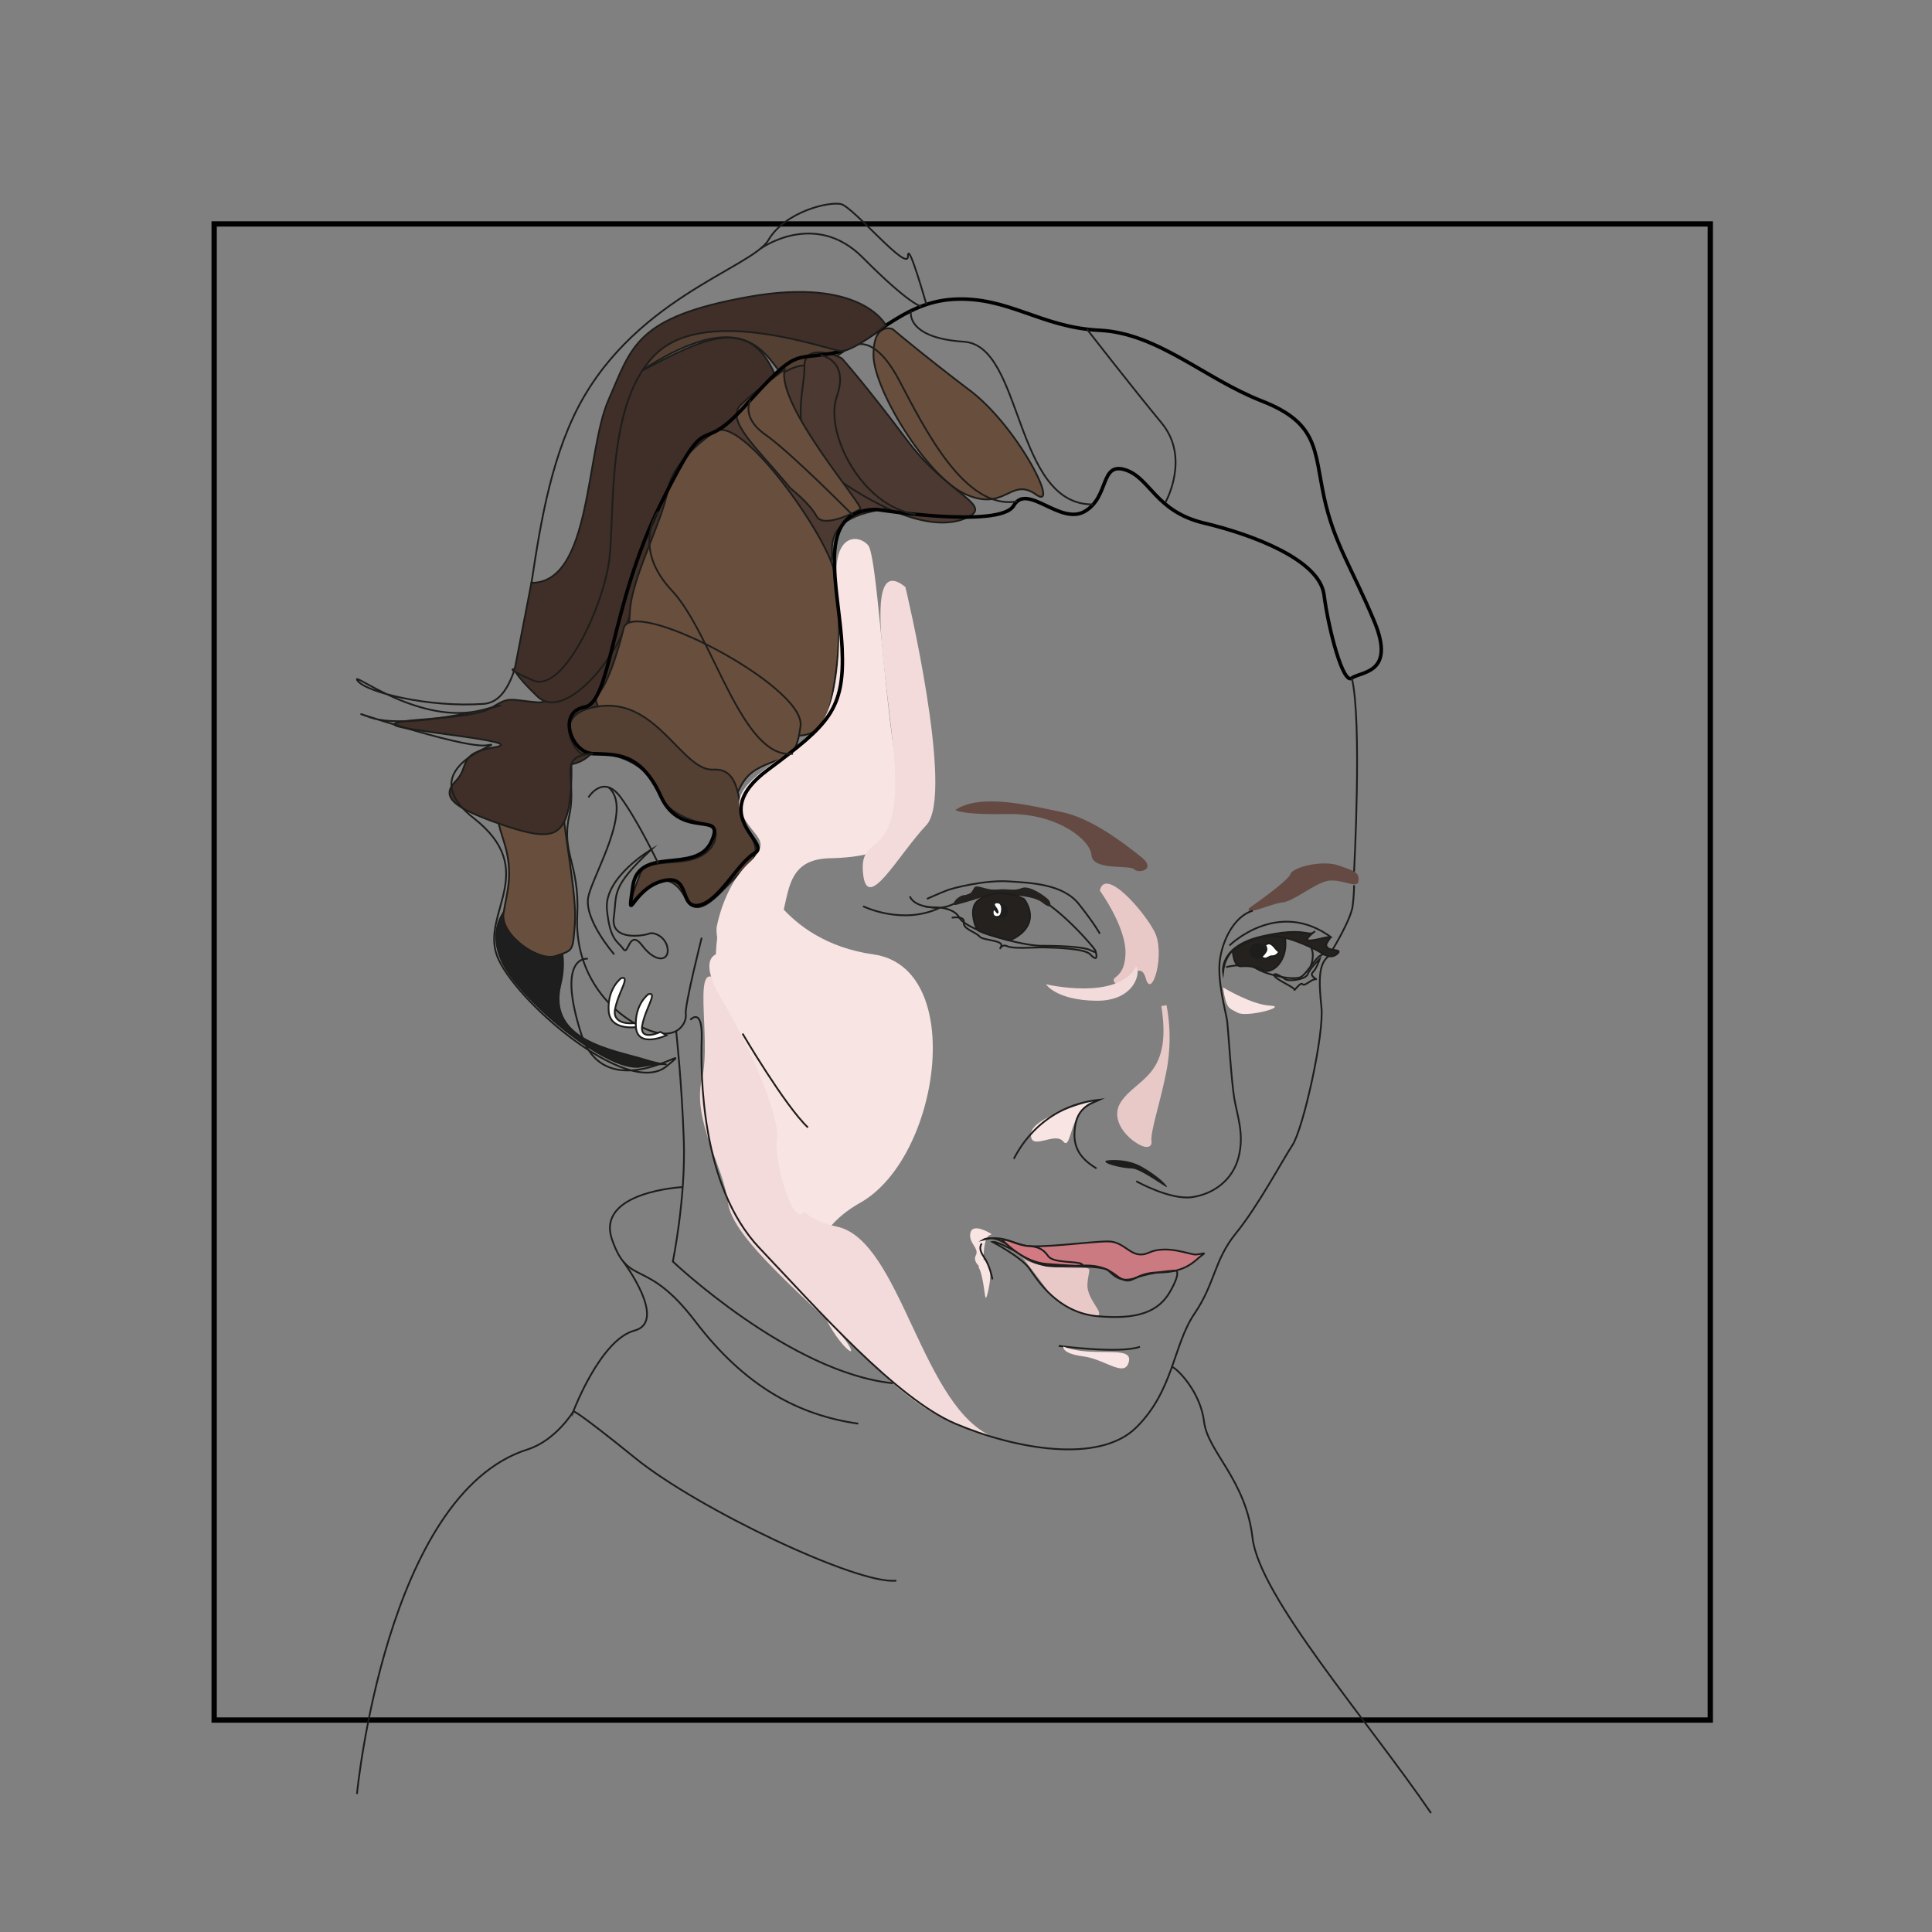 <svg xmlns="http://www.w3.org/2000/svg" viewBox="0 0 1093.33 1093.33"><rect x="0" y="0" width="1093.33" height="1093.33" fill="#808080" stroke="none"/><defs><style>.cls-1,.cls-11,.cls-18{fill:none;}.cls-1,.cls-18{stroke:#010101;}.cls-1,.cls-11,.cls-13,.cls-15,.cls-16,.cls-17,.cls-18,.cls-19,.cls-3,.cls-4,.cls-5,.cls-6,.cls-7{stroke-miterlimit:10;}.cls-1,.cls-19{stroke-width:3px;}.cls-2{fill:#f8e4e2;}.cls-3{fill:#1e1e1e;}.cls-11,.cls-13,.cls-15,.cls-16,.cls-17,.cls-3,.cls-4,.cls-5,.cls-6,.cls-7{stroke:#1d1d1b;}.cls-4{fill:#684e3d;}.cls-5{fill:#3f2f28;}.cls-6{fill:#543f33;}.cls-7{fill:#4c3931;}.cls-8{fill:#f2dbda;}.cls-19,.cls-9{fill:#e8c9c7;}.cls-10{fill:#644a42;}.cls-12,.cls-13{fill:#24211e;}.cls-14{fill:#1d1d1b;}.cls-15,.cls-20{fill:#fff;}.cls-16{fill:#cb7a81;}.cls-17{fill:#d37981;}.cls-18{stroke-width:2px;}.cls-19{stroke:#e7c9c7;}</style></defs><g id="Livello_1" data-name="Livello 1"><rect class="cls-1" x="121.19" y="126.72" width="846.67" height="846.67"/></g><g id="Livello_2" data-name="Livello 2"><path class="cls-2" d="M427.66,489.63s13.64,43,66.65,50.47S532,655.17,486.89,680.59c-61.27,34.55,5.15,100-6.68,80.49S414.26,706,416.88,657.38,382.29,522.63,427.66,489.63Z"/><path class="cls-3" d="M289.55,511.17s-15.22,11.35-5.5,32.77,59.74,63.07,78.43,59.63,19,1.33,2-4S309.18,589.15,317.18,557,297.7,502.75,289.55,511.17Z"/><path class="cls-4" d="M282.06,459.57s-3.31-3.09,2.87,15.91,1.77,29.59,0,41.52,19.66,27.4,29.6,24,9.59-2.28,10.82-18.45-6.63-53.67-6.63-65.15S279,447.65,282.06,459.57Z"/><path class="cls-5" d="M323.35,432.48s.9,23.24-4.11,32.68-14.14,9.11-39.46,0S250,450.15,258,441.91s.59-15.56,21.79-19S225,413.63,223.24,410.1s43.43-2.65,54.55-9.42,9.65-4.66,26.43-3.21,57.45-53.4,51-37.72-11.08,36.51-14.4,53.89S323.35,432.48,323.35,432.48Z"/><path class="cls-5" d="M291.28,378.7s33,3.09,41.38-28.59-6.5-120.65,29.82-139.9,61.4-31.75,76,1.67c0,0,.37,30-23.08,40.05s-48.93,67.69-59.11,96.92S318,407.44,304.22,394.2,291.28,378.7,291.28,378.7Z"/><path class="cls-6" d="M360.63,211.27s8.18-20.56,51.41-32,67.75,17.89,67.75,17.89-17.24,13-31,16.84S435,162,360.63,211.27Z"/><path class="cls-7" d="M397.09,251.93s14.38-10.62,19.77-16.73S441,206.76,456,206.76s21.21,60.67,40.05,69.65,16.14,8.93-2.65,13-23.26,13.05-22.52,23.65S461,326.5,439.53,295.71,397.09,251.93,397.09,251.93Z"/><path class="cls-4" d="M404.23,244.49s-23.51,15.27-26.35,32.8-20.51,49.77-21.39,68.76-10.32,66.26,39.67,66.7,67.78,14.68,74.08-15.67,5-52.88,2.18-72.27S419.28,233,404.23,244.49Z"/><path class="cls-4" d="M505.2,186.27a6.91,6.91,0,0,0-8.13,2.4c-1.58,2.18-2.76,5.93-2.76,12.27,0,19.22,30.08,69,52.35,78.85s25.32-10,39.52,0-9.9-38-37.19-58.74S505.2,186.27,505.2,186.27Z"/><path class="cls-7" d="M476.43,202.85c-1.33-1.09-21.61-9.49-21.19,4.65s-11.52,42,16.83,62.28,56.37,31,74.09,23.6-9.12-12.56-32.58-43.92S476.43,202.85,476.43,202.85Z"/><path class="cls-4" d="M444,209.12S428.84,220,419.39,228.91s9.06,24.5,27.85,47.35c0,0,11,8.59,14.82,15.81s22.28-2.33,24.74-4S439.53,229.88,444,209.12Z"/><path class="cls-4" d="M352.73,356.39S345.68,385.8,338.18,393s31.33,45.1,58.91,48.46-11.67,20.32,4.34,23.41,11-20.2,26.45-29.36,22.32-2,25.16-24.74S355.15,335.8,352.73,356.39Z"/><path class="cls-6" d="M329.66,426.52c-3.55.4-20.42-23.93,11.16-27s45.71,37.12,62.93,36,13.11,23.85,19.05,33.69,7.56,15.27-2.59,23.63S395.64,523.24,388,508.38C370.71,475,345.18,539.64,362.48,494c2.59-6.84,17.2-5.19,26.48-7,18.86-3.59,17.91-19.4,13.36-20.17-10.38-1.74-25.79-6.82-29.3-18.3S353.07,423.91,329.66,426.52Z"/><path class="cls-2" d="M560.9,698.21s-10.27-6.51-11.71-.66,5.3,8.83,3,12.92,5,9.39,4.56,5.3-.25-17,4.17-17"/><path class="cls-2" d="M553.88,712.77v4.74s1,.55,2.32,7.62,1.22,12.26,2.54,7.4S563.38,711.57,553.88,712.77Z"/><path class="cls-2" d="M620.08,622.59s-36.41,9.07-36.7,19.18,13.43-1.68,18.35,4.21S604.94,626.88,620.08,622.59Z"/><path class="cls-2" d="M405.52,525a20.7,20.7,0,0,0,0,2.27c.25,5.85,2.83,20.3,23.12,10.2,25-12.47,5.6-50.9,40.94-51.78s47-11.05,39.19-45.06-12.14-125.89-17.49-132.07-20.07-7.11-17.7,21.33,3.59,71.78-15.28,87-45.92,27.62-38.92,42.73,18.52,15.48,4.18,29.05S405.52,525,405.52,525Z"/><path class="cls-8" d="M408.18,557S444,587,445.47,622.3s-8.52,64.16,28.1,71.84,48,104.26,89.85,119.58c-22.77-8.07-37.65-9.36-72.64-44.59S414.43,701.05,412,680.59s-20.51-46.71-14.75-70.14S390.1,537.54,408.18,557Z"/><path class="cls-9" d="M578.67,711.65s12.8,16.41,15.38,20.46,17.38,12.41,25.33,12.54-4.48-8.63-4-17.69,3.61-9.5-3.83-9.42S583.44,717,578.67,711.65Z"/><path class="cls-10" d="M540.65,458.33s2.52,2.84,29.82,2.35,46.46,14.22,47.19,23.24,21.7,5.36,24.13,8,13.17.25,3.9-7.07S617.91,463,600.85,459.55,555.27,448.58,540.65,458.33Z"/><path class="cls-10" d="M706.87,513.9s21.94-15.11,23.4-19.26,18.52-8,27.3-4.87,11.7,3.65,11.21,8.77-10.48-2-18.28.14-18.77,11.56-24.86,12.05S704.19,518.77,706.87,513.9Z"/><path class="cls-11" d="M524.56,508.66s7.68-3.41,11.58-4.88,21.69-5.85,34.61-5,30.83,1.46,39.85,12.91,11.82,16.7,11.82,16.7"/><path class="cls-11" d="M527.24,513.54a21.62,21.62,0,0,0,16.7-4.76c7.55-6.46,34.36-6.7,46.18.85s23.77,20.84,27.54,25.35,2.81,4.39-.73,2.68-15.23-2.44-27.42-2.44-42.77-9-46.55-15.84S527.24,513.54,527.24,513.54Z"/><path class="cls-12" d="M540.65,512.19s8.4-2.19,14.38-4.26,28.39-2.32,34.61,2.68,5.11.31,3.9-1.25-10.79-8.72-15.36-6.8-8.13.08-13.65.86-11.82-3.21-13.16-1.18-1.8,4.18-5.46,4.3S537.84,511.7,540.65,512.19Z"/><path class="cls-13" d="M579.52,508.78s5.24,6.58,2.68,13.53-11,9.91-11,9.91-16.51-4.1-18-6-4-9.73-1.61-14.36S565.75,502.08,579.52,508.78Z"/><path class="cls-14" d="M563.42,512.56s-2.85,6.46,2.88,6.76,4.32-6.09,2.92-6.76S565.47,510.36,563.42,512.56Z"/><path class="cls-11" d="M538.57,519.33s7.51-1.29,6.87,2.61,7,5.61,8.85,8,13.62,1.95,12.3,5.49-.35-1.71,3.3,0,14.38.61,21.09.73,22.91.61,25.95,3.9,4.34,2.67,3.15-1.35"/><path class="cls-9" d="M622.42,504s15,20.67,14.5,35.78-9.51,12.19-5.85,16.58S645,541,648.38,553.63s11.45-14.14,4.87-26.57S625.22,490.59,622.42,504Z"/><path class="cls-11" d="M488.43,512.85s22.17,11,43.53.81"/><path class="cls-11" d="M573.66,655.75c.86-.55,12.56-29.61,48.76-33.45-4.21,2-12.07,3.65-13.9,14.44s1.33,18.1,12,24.49"/><path class="cls-14" d="M626.07,656.76s10.88-1.83,20.39,3.65,14.35,10.79,13.89,11.34-14.9-10.52-19.93-10.52S622.87,658.31,626.07,656.76Z"/><path class="cls-11" d="M643,668.46s19.39,10.87,31.73,9,22.94-9.78,26.23-22.75-.82-23.31-2.47-33.09-3.41-38.54-4-43.54-6.09-23.55-4-35.9,9-24,18.4-26.8"/><path class="cls-13" d="M692.13,550.21s-2.44-14.62,21.69-20.23,26.32,0,29.49-2.31-7.56,5.08-1.71,4.55,12.43-3.33,10.85-1-2.93,3.78-.85,5.37,8.41.48,5,3.29-6.94.6-9.62-1.11-16.09-8-21-8.08S694.44,528,692.13,550.21Z"/><path class="cls-11" d="M693.83,547.29s11.09-2.93,17.31.85,21.08,6.83,25,4.76,9.12-13.26,13.15-12.78"/><path class="cls-13" d="M697.6,537.9s.3,9.21,4.71,8.93,8.29,0,12.6,2.29,14.11-4.47,12.36-18.32C724.41,530.62,716.12,525.84,697.6,537.9Z"/><path class="cls-15" d="M715.89,534.92s1.64,2,.3,3.8-3.41,2.57-1.28,3.5S718,541,720,541.14s4.69-2.26,3.23-3S719.36,531.63,715.89,534.92Z"/><path class="cls-14" d="M708.82,534.55s-3.69,3.48-.49,6.77,8.23-.73,7.86-2.6S715.26,532.09,708.82,534.55Z"/><path class="cls-11" d="M741.33,535.1s3.34,4,.35,11.73"/><path class="cls-11" d="M746.9,542.57s-5.85,5.69-6.85,8.71-10.48,4.25-12.57,2.93-6.54-4.35-6.4-2.27,11.84,6.93,11.47,8.12,3.48-4.65,4.57-3.1,5.12-3,7.23-2.75-3.76-1.68-1.43-4S746.9,542.57,746.9,542.57Z"/><path class="cls-11" d="M695.72,535.1s27.51-27.23,57.95-4.43"/><path class="cls-16" d="M556.73,701.45s5.49-3.29,14.87,4,14.87,11.34,28.15,11.21,21.81-2.68,31.81,5,8.53-1.58,24.37-1.58,20.72-7.32,24.13-9.63-.49-.49-3.66-.49-16.2-5.6-26.2-1.1-12.91-6.33-23.15-6.33-39.85,4.26-47.89,2.19S566.72,699.14,556.73,701.45Z"/><path class="cls-11" d="M561.61,702.79s16.2,8.53,20.84,15,15.84,25,38.63,27.06,34.61-2.56,41.07-13.9S665.47,719,665.47,719s-13.65.69-22.5,4.05-13-1.49-15.81-4.18-28.18-2.49-33.83-2.53S565.51,701.82,561.61,702.79Z"/><path class="cls-17" d="M571.9,702.43s-6.36-1.95-4.08,0,12.07,11.94,24.56,12.85,22.42,1.71,19.68,0-16.09-.3-18.95-4.51-6.37-5.37-10.83-5.58S571.9,702.43,571.9,702.43Z"/><path class="cls-11" d="M555.63,703.77s-2.55,2.19,1.1,7.43S561.61,724,561.61,724"/><path class="cls-11" d="M599.14,761.65s34.61,4.63,45.94.49"/><path class="cls-18" d="M496.29,288.32s69.74,11,77.37-2.19,26.28,11.41,40.26,3.24,8.5-27.92,22.76-23.53,17,23.58,44.7,30.16,65.33,20.84,67.89,40.58,10.8,51,15.73,47.16,25.23-2.19,12.61-32.35-22.68-43.87-28.34-70.2S746.35,239.52,714,226.9s-58.74-38.39-91.89-40-51.47-19.2-82.34-17.55S492.45,196.19,470.51,200s-19.19-3.29-48.26,29.07S403.06,226.35,374,285,346,397.45,330.67,400.2,323,426,335.6,426.52s26.88-1.1,38.39,24.13,37.29,7.13,28.52,25.77-41.13,1.66-44.42,25.23-.55,1.73,16.45-3,9.32,15.71,20.84,13.73,21.94-23.91,31.81-29.67-27.42-21.12,7.13-46.9,43.87-34,42.22-69.1S460.09,288.32,496.29,288.32Z"/><path class="cls-11" d="M397.09,530.67s-9.75,38.56-9,43.19-4.88,17.55-25.59,7.06-37.3-32.83-35.83-62.72-9.26-35-4.51-56.7-7.56-33.64,13.46-35"/><path class="cls-11" d="M333,451.26s8.29-13.65,18.28,0,21.21,37.35,21.21,37.35"/><path class="cls-11" d="M347.61,540.1s-17.55-20-14.63-32.85,25.5-49.83,11.41-61.69"/><path class="cls-11" d="M368.57,480.74s-26.81,15.74-25.11,33.83,6.34,18.1,9.27,22.48,3.17-11.94,10.72-1.95,15.11,8.78,14.38,1.95-7.8-9.87-10.48-8.71-21.94,4.55-20-9.21S345.42,502.43,368.57,480.74Z"/><path class="cls-15" d="M351.51,553.57s-7.8,5.66-7.07,18.34,18,9,18,9L359,579s-12.8,1.71-10.92-8S357,552.1,351.51,553.57Z"/><path class="cls-15" d="M366.91,562.62s-7.8,5.66-7.07,18.34,17.35,4.91,17.35,4.91l-3.47-1.9s-12.11,5.82-10.24-3.88S372.4,561.15,366.91,562.62Z"/><path class="cls-11" d="M524.25,172.28S513.83,135.5,513.83,145s-31-28.07-38-29.53-31.5,4.3-41,20.39S355.53,169.5,324.45,236s-19.74,160.13-50.81,162.33-66.54-6.58-71.3-13.16,35.47,26.32,71.3,16.45-38,13.53-64,4.39,51.91,18.28,66.17,15.72-45.34,11.7-7.68,41.31,4,53.41,13.16,77.89,73.67,80.78,95.88,62.5S343.1,630,328.84,584.92s3.82-42.35,3.82-42.35"/><path class="cls-11" d="M390.63,577.15s7.07-7.84,6.46,11.07-.61,82.89,32.66,118,77.38,85.19,110.9,99.45,81.19,23,102.32,2.19,21-46.8,32.93-64.35,11-30.17,23.54-45.61,25.71-40.3,31.93-49.81,18-62.76,16.45-77.87S746,545.37,752,541"/><path class="cls-11" d="M754.09,537.42s10.55-17.21,11.4-24.88a103.54,103.54,0,0,0,.79-11.58"/><path class="cls-11" d="M766.28,493.2s4.57-85.69-1.28-109.46"/><path class="cls-8" d="M512.37,332.19s28.15,117.33,11.88,134.71-33.45,49.92-35.82,27.62,15.9-8.41,18.09-45.7S483.12,308.43,512.37,332.19Z"/><path class="cls-19" d="M658.67,569.1a98.69,98.69,0,0,1,0,36.56c-3.83,19.38-9.35,34.74-8.51,40.59s-23.31-8.78-14.49-21.94S665.19,609.69,658.67,569.1Z"/><path class="cls-2" d="M408.91,539.22s-16.82-1,0,27.24,32.9,67.35,30.71,78.32,11,59.08,17.55,36.49,6.58-60.62,4.75-80.73S408.91,539.22,408.91,539.22Z"/><path class="cls-11" d="M618.66,285.45c-45.07.67-39.5-89.87-73.14-92.06s-30-17.53-30-17.53"/><path class="cls-11" d="M482.52,195.85s11.67-8.31,26.24,19.23S546,289,575.62,283.73"/><path class="cls-11" d="M464.33,200.94s16.5,2.69,9.24,23.4S488,286.82,518.21,291"/><path class="cls-11" d="M424.81,226.26s-6,9.69,8.35,19.73,49.36,45.48,49.36,45.48"/><path class="cls-11" d="M372.47,289.42s-15.36,20.23,7.8,44.85,39.48,96,68.49,92.25"/><path class="cls-11" d="M659.59,284.14s14.13-25-2.2-44.73-42.31-53.14-42.31-53.14"/><path class="cls-5" d="M300.79,329.84c34.1,0,30.49-73.81,43.6-103.58S359.31,179.5,423.55,168s77.79,16.11,77.79,16.11-18.59,14.94-25.47,14.51-74.18-25.65-103.62.72S348,290,344.86,316.31s-26.06,76.12-43.14,68.76-10.44-6.37-10.44-6.37l9.68-50"/><path class="cls-11" d="M430.43,140.68s30.7-22.18,57.78,5.06,33.09,27.6,33.09,27.6"/><path class="cls-11" d="M382.64,583.45s3.23,29.16,4.33,62.06-6.21,68.39-6.21,68.39,66.08,62.82,124.44,68.87"/><path class="cls-11" d="M663.2,773.52c2.72.69,16.1,13.85,18.18,31s23.55,32.54,27.44,65.81,65,103,101,155.69"/><path class="cls-11" d="M386.34,671.77s-49.46,2.48-39.95,29.79,19,9.4,47.16,46.32,58.5,53,92.13,57.77"/><path class="cls-11" d="M352.71,713.9s25.49,34,6.29,39.1-34.55,45.7-34.55,45.7.13-1.83,35.35,26.69,125.88,71.66,147.45,69.1"/><path class="cls-11" d="M202,1015.25s16.27-169.61,96.54-195c16.05-5.09,25.95-21.52,25.95-21.52"/><path class="cls-20" d="M564.58,511.19s-2.74-.38-1,1.88,1.83,3.73,1,3.91-2.13-3.29-2.32-1,1.13,2.68,2.85,2.25S567.5,511.13,564.58,511.19Z"/><path class="cls-11" d="M514.92,507.25s1.69,6.36,15.57,6.29"/><path class="cls-2" d="M601.77,762s-1.34,3.93,11.25,5.58,23.63,12.48,25.84,2.87S618,768.65,601.77,762Z"/><path class="cls-2" d="M692.06,558.74s16.32,9.91,26.78,10.36-13.39,6.87-18.47,4S694.1,571.37,692.06,558.74Z"/><path class="cls-8" d="M591.93,557s40.76,9.65,51-10.13c2.89,2.73-.34,19.86-22.89,19.46S591.93,557,591.93,557Z"/><path class="cls-11" d="M420.21,584.92s24,40.89,37,53.11"/></g></svg>